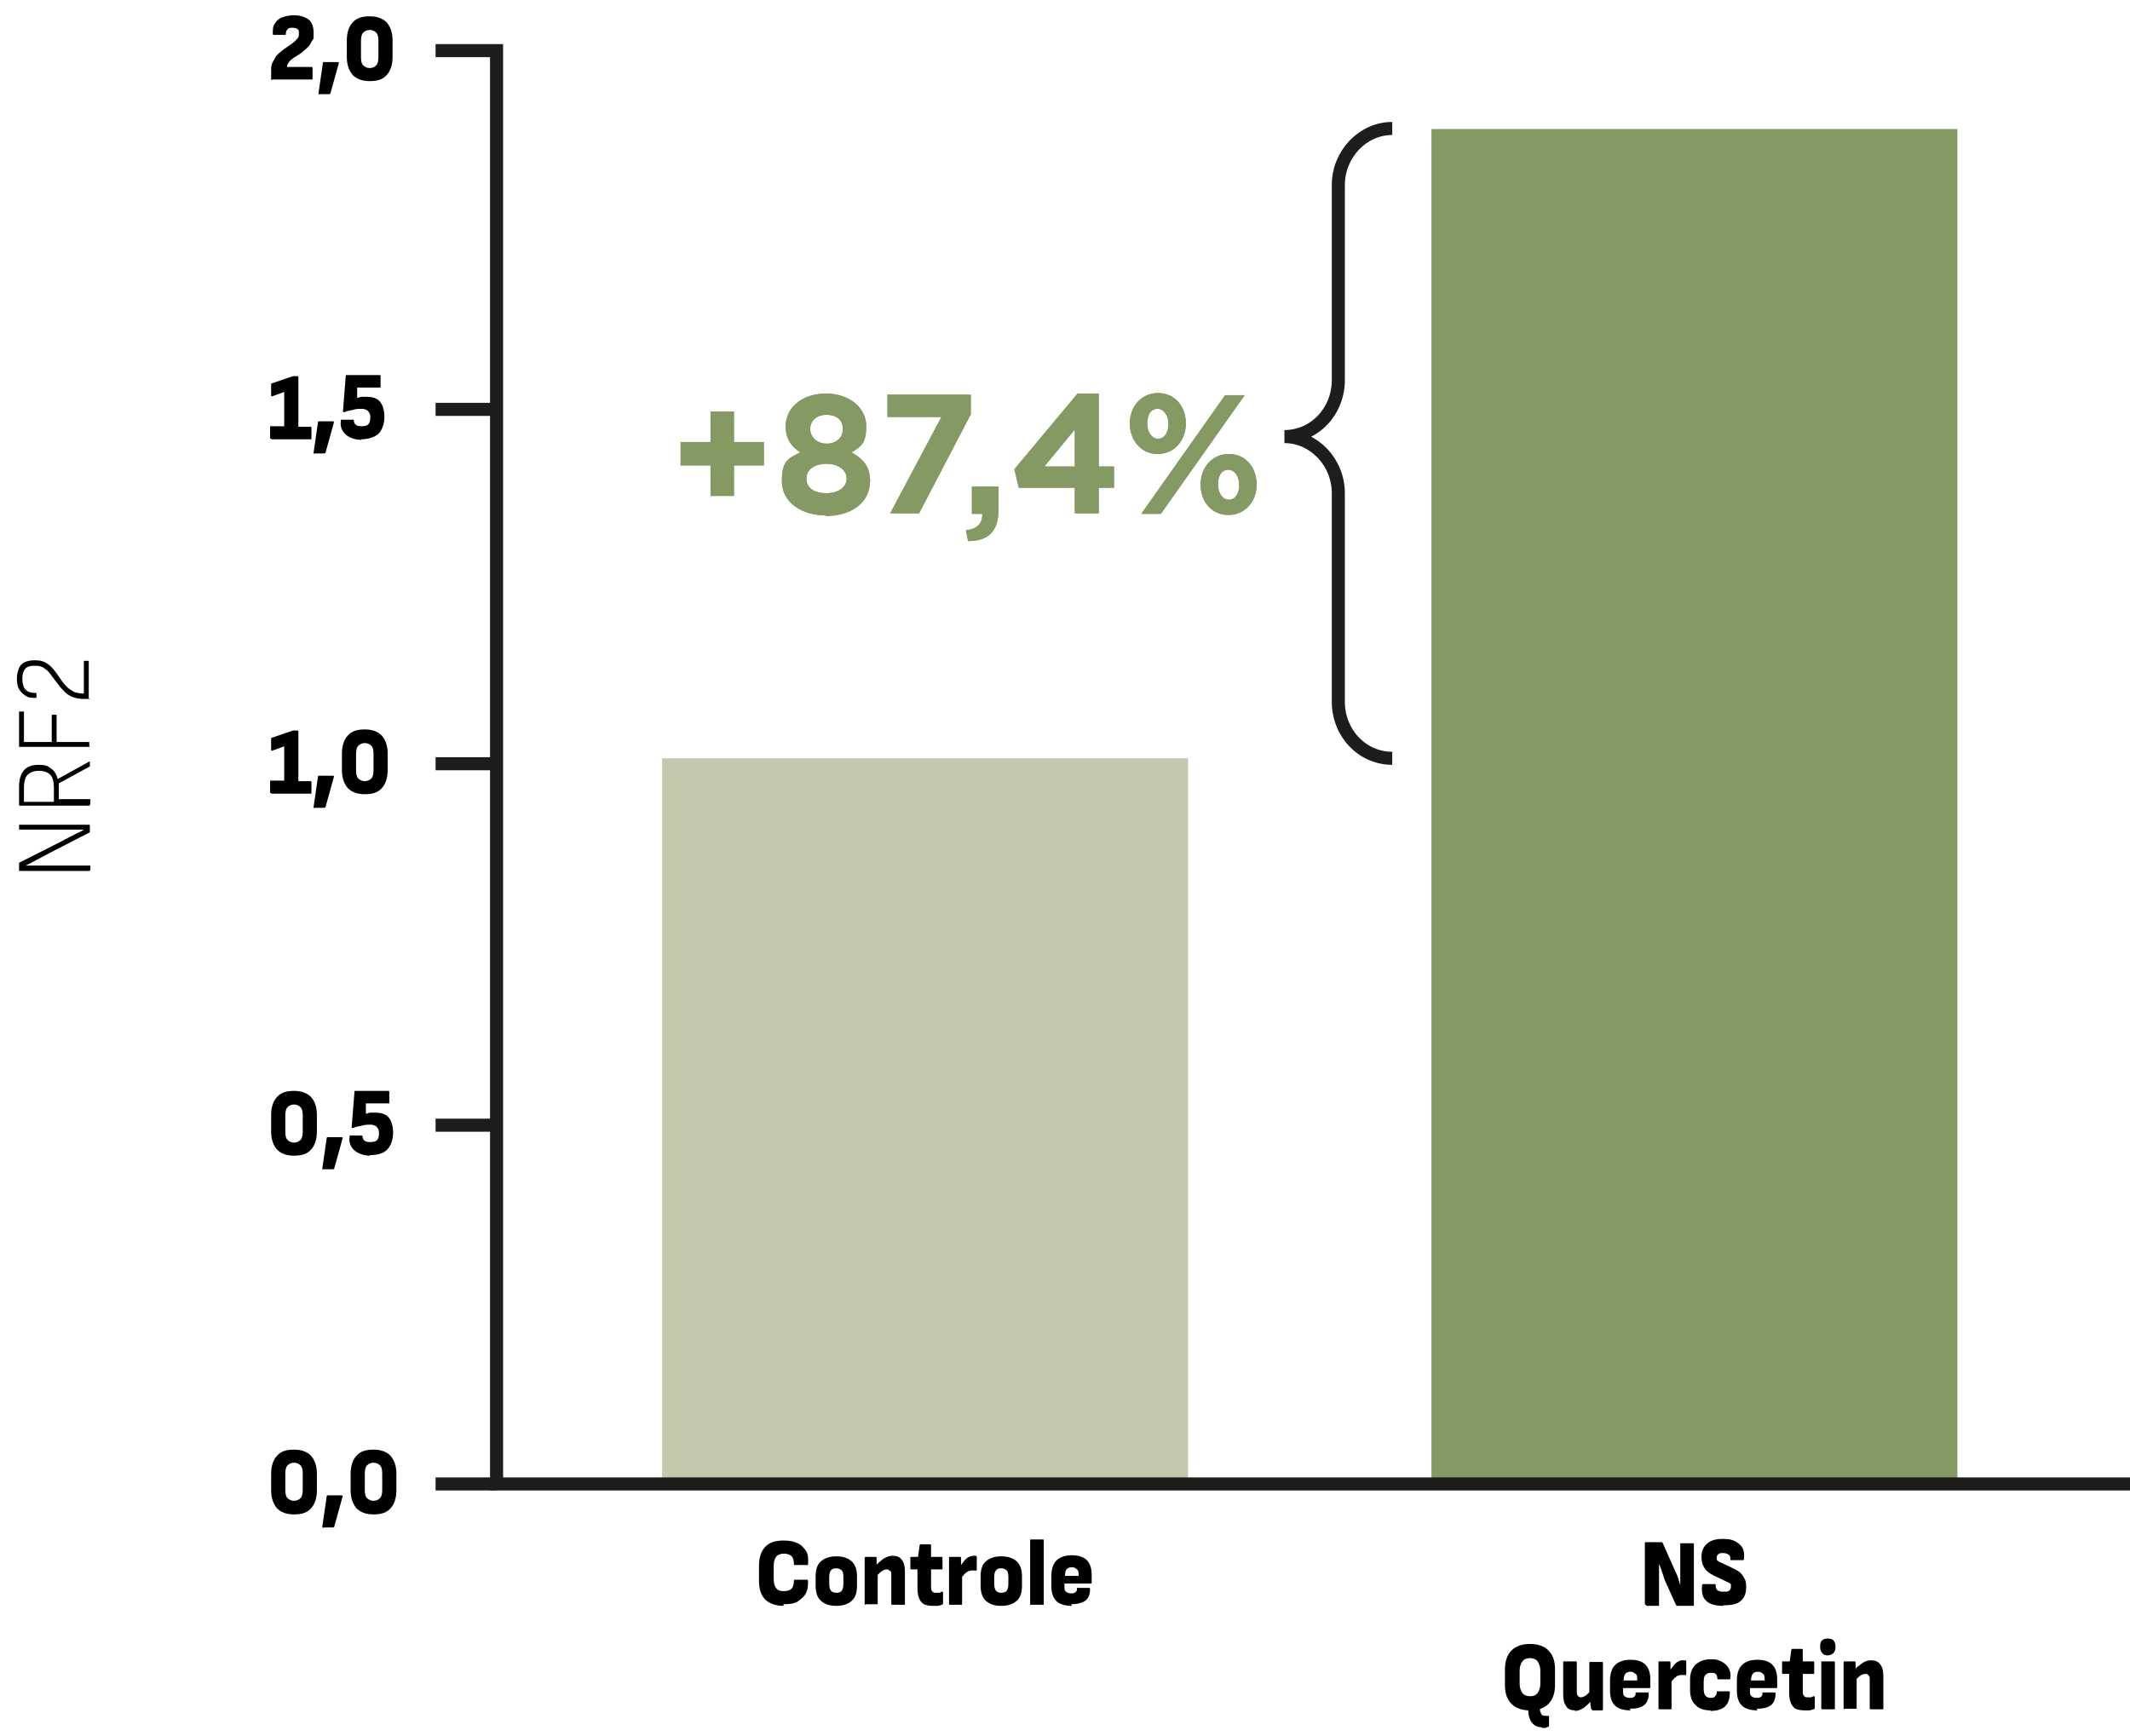 <svg xmlns="http://www.w3.org/2000/svg" xmlns:xlink="http://www.w3.org/1999/xlink" id="Camada_1" data-name="Camada 1" version="1.1" viewBox="0 0 391.2 318.9"><defs><style> .cls-1, .cls-2, .cls-3 { stroke-width: 0px; } .cls-1, .cls-4 { fill: #859963; } .cls-5 { clip-path: url(#clippath-1); } .cls-2 { fill: #000; } .cls-3 { fill: #c4c9ad; } .cls-6 { fill: none; stroke: #1d1d1b; stroke-miterlimit: 10; stroke-width: 2.4px; } </style><clipPath id="clippath-1"><path class="cls-1" d="M130.5,75.6h4.3v5.6h5.5v4.3h-5.5v5.6h-4.3v-5.6h-5.5v-4.3h5.5v-5.6ZM151.8,94.7c-4.7,0-8.2-2.5-8.2-6.3s1.2-4.2,3.4-5.3c-1.6-1-2.7-2.4-2.7-4.8,0-3.4,3-6,7.4-6s7.4,2.7,7.4,6-1.1,3.8-2.7,4.8c2.1,1.2,3.4,2.6,3.4,5.2,0,4.1-3.5,6.5-8.2,6.5ZM151.8,85.2c-2.1,0-3.7,1-3.7,2.7s1.4,2.7,3.7,2.7,3.7-1.2,3.7-2.7-1.5-2.7-3.7-2.7ZM151.8,76.2c-1.9,0-3,1.2-3,2.6s1.2,2.7,3,2.7,3-1.1,3-2.7-1.1-2.6-3-2.6ZM163.1,72.5h15.2v3.6l-9.5,18.2h-5.3l9.4-17.7h-9.9v-4.2ZM180.4,94.4h-1.9v-5h4.9v4.2c0,4.1-2,5.8-5.6,5.8l-.4-2c2.1-.2,3.1-1.3,3-3.1ZM201.8,72.3v13.4h2.8v3.9h-2.8v4.7h-4.4v-4.7h-10.3l-.8-3.4,11.6-13.9h3.9ZM197.4,78.9l-5.6,6.8h5.6v-6.8ZM212.6,83.4c-3,0-5.1-2.5-5.1-5.6s2.1-5.6,5.2-5.6,5.1,2.5,5.1,5.6-2.1,5.6-5.2,5.6ZM213.2,94.4h-3.6l15.4-21.8h3.6l-15.4,21.8ZM212.6,75.1c-1.3,0-1.9,1.2-1.9,2.7s.8,2.8,2,2.8,1.9-1.2,1.9-2.7-.8-2.8-2-2.8ZM225.6,94.6c-3.1,0-5.1-2.5-5.1-5.6s2.1-5.6,5.2-5.6,5.1,2.5,5.1,5.6-2.1,5.6-5.2,5.6ZM225.6,86.3c-1.3,0-1.9,1.2-1.9,2.7s.8,2.8,2,2.8,1.9-1.2,1.9-2.7-.8-2.8-2-2.8Z"></path></clipPath></defs><rect class="cls-1" x="262.9" y="23.7" width="96.6" height="248.9"></rect><g><path class="cls-2" d="M143.9,295c-1.4,0-2.5-.4-3.3-1.1-.8-.8-1.2-1.9-1.2-3.5v-2.7c0-1.6.4-2.8,1.2-3.6.8-.8,1.9-1.1,3.3-1.1s1.9.2,2.6.5,1.2.9,1.6,1.5c.3.6.4,1.4.3,2.3,0,0,0,.1,0,.2s0,0-.2,0h-2.2c-.1,0-.2,0-.2-.3,0-.5-.1-1-.4-1.3-.3-.3-.8-.5-1.4-.5s-1.1.2-1.4.5c-.3.4-.5.9-.5,1.7v2.5c0,.8.2,1.4.5,1.7.3.4.8.5,1.4.5s1.2-.2,1.4-.5c.3-.3.4-.8.4-1.3,0-.2,0-.3.2-.3h2.2c.1,0,.2,0,.2.2,0,.9,0,1.6-.4,2.3-.3.6-.9,1.1-1.5,1.5-.7.4-1.5.5-2.6.5Z"></path><path class="cls-2" d="M153.6,295c-1.2,0-2.1-.3-2.8-.9-.7-.6-1-1.6-1-2.8v-1.7c0-1.3.3-2.2,1-2.8.7-.6,1.6-.9,2.8-.9s2.1.3,2.8.9c.7.6,1,1.6,1,2.8v1.7c0,1.3-.3,2.2-1,2.8s-1.6.9-2.8.9ZM153.6,292.6c.4,0,.8-.1,1-.4.2-.2.3-.7.3-1.3v-1.2c0-.6-.1-1-.3-1.2-.2-.2-.5-.4-1-.4s-.8.1-1,.4c-.2.2-.3.7-.3,1.2v1.2c0,.6.1,1,.3,1.3.2.2.5.4,1,.4Z"></path><path class="cls-2" d="M159,294.8c-.1,0-.2,0-.2-.2v-6.3c0-.4,0-.7,0-1.1,0-.3,0-.7,0-.9,0-.2,0-.3.2-.3h1.8c.1,0,.2,0,.2.2,0,.1,0,.3,0,.4,0,.2,0,.3,0,.5,0,.2,0,.3,0,.5l.2,1v5.9c0,.2,0,.2-.2.2h-2.1ZM163.9,294.8c-.1,0-.2,0-.2-.2v-5.2c0-.4,0-.7-.2-.8s-.3-.3-.6-.3-.6.1-.9.3c-.3.2-.6.5-.9.8l-.2-1.8c.2-.3.5-.6.8-.8.3-.3.6-.5,1-.7.4-.2.8-.3,1.2-.3.8,0,1.3.2,1.7.7.4.5.6,1.2.6,2.2v5.9c0,.2,0,.2-.2.2h-2.1Z"></path><path class="cls-2" d="M171.4,295c-.7,0-1.3-.1-1.7-.3s-.7-.6-.9-1.1-.3-1.1-.3-2v-3.3h-1.1c-.1,0-.2,0-.2-.2v-1.9c0-.2,0-.2.2-.2h1.2l.3-2.1c0-.2.1-.2.2-.2h1.7c.1,0,.2,0,.2.2v2.1h1.9c.1,0,.2,0,.2.2v1.9c0,.2,0,.2-.2.2h-1.9v3.1c0,.4,0,.7.2.9.1.2.3.3.6.3s.3,0,.5,0c.2,0,.4,0,.6-.2.2,0,.3,0,.3.2v1.9c0,.1,0,.2-.2.3-.2,0-.5.2-.8.2-.3,0-.6,0-.9,0Z"></path><path class="cls-2" d="M174.5,294.8c-.1,0-.2,0-.2-.2v-6.3c0-.4,0-.7,0-1.1,0-.3,0-.6,0-1,0-.2,0-.2.2-.2h1.8c.1,0,.2,0,.2.2,0,.2,0,.4,0,.7,0,.2,0,.5,0,.7l.2,1.1v5.9c0,.2,0,.2-.2.2h-2.1ZM176.7,289.8l-.2-2.3c.2-.3.5-.6.7-.9.3-.3.5-.5.8-.6s.5-.2.8-.2.3,0,.4,0c.1,0,.2.1.2.3,0,.3,0,.7,0,1.1,0,.4,0,.8,0,1.1,0,.2-.1.3-.3.2,0,0-.1,0-.2,0,0,0-.2,0-.3,0-.2,0-.4,0-.6.1-.2,0-.4.2-.7.4-.2.2-.4.4-.6.7Z"></path><path class="cls-2" d="M183.9,295c-1.2,0-2.1-.3-2.8-.9s-1-1.6-1-2.8v-1.7c0-1.3.3-2.2,1-2.8.7-.6,1.6-.9,2.8-.9s2.1.3,2.8.9c.7.6,1,1.6,1,2.8v1.7c0,1.3-.3,2.2-1,2.8s-1.6.9-2.8.9ZM183.9,292.6c.4,0,.8-.1,1-.4.2-.2.3-.7.3-1.3v-1.2c0-.6-.1-1-.3-1.2-.2-.2-.5-.4-1-.4s-.8.1-1,.4c-.2.2-.3.7-.3,1.2v1.2c0,.6.1,1,.3,1.3.2.2.5.4,1,.4Z"></path><path class="cls-2" d="M189.4,294.8c-.2,0-.2,0-.2-.2v-11.6c0-.2,0-.2.2-.2h2.1c.1,0,.2,0,.2.2v11.6c0,.2,0,.2-.2.2h-2.1Z"></path><path class="cls-2" d="M196.9,295c-1.3,0-2.3-.3-2.9-.9-.6-.6-.9-1.5-.9-2.7v-1.9c0-1.2.3-2.2.9-2.8.6-.6,1.5-1,2.8-1s2.2.3,2.8.9.9,1.5.9,2.7v1.4c0,.2,0,.2-.2.2h-4.8v.5c0,.5,0,.8.3,1s.5.3.9.3.6,0,.8-.2c.2-.1.3-.3.3-.6s0-.2.2-.2h2c.1,0,.2,0,.2.2,0,1-.3,1.7-.8,2.1s-1.5.7-2.7.7ZM195.6,289.5h2.5c0-.6,0-1-.3-1.2-.2-.2-.5-.4-.9-.4s-.8.1-1,.4c-.2.2-.3.6-.3,1.2h0Z"></path></g><g><path class="cls-2" d="M16.5,159.9c0,0,0,.1-.1.1H3.6c0,0-.1,0-.1-.1v-1.3c0,0,0-.1,0-.1l7.7-3.9c.5-.3,1-.5,1.5-.8.5-.2.9-.5,1.4-.7.4-.2.9-.4,1.3-.7h0c-.5,0-.9,0-1.4,0H3.6c0,0-.1,0-.1-.1v-.7c0,0,0-.1.1-.1h12.8c0,0,.1,0,.1.1v1.2c0,0,0,.1,0,.1l-7.4,3.8c-.5.3-1,.5-1.5.8-.5.3-1,.5-1.5.8-.5.3-1,.5-1.4.7h0c.5,0,1,0,1.5,0,.5,0,1,0,1.5,0h8.8c0,0,.1,0,.1.1v.7Z"></path><path class="cls-2" d="M16.5,147.9c0,0,0,.1-.1.1H3.6c0,0-.1,0-.1-.1v-3.4c0-1.3.3-2.3.9-3s1.5-1,2.7-1,1.7.2,2.3.7c.6.4,1,1.1,1.2,1.9h0l5.8-3.2s0,0,.1,0c0,0,0,0,0,0v.8c0,0,0,.1,0,.1l-5.7,3.1v2.9h5.7c0,0,.1,0,.1.1v.7ZM9.9,147.1v-2.4c0-1.1-.2-1.9-.7-2.4-.5-.5-1.2-.7-2.1-.7s-1.6.3-2.1.8c-.4.5-.6,1.3-.6,2.3v2.6h5.5Z"></path><path class="cls-2" d="M16.5,137.1c0,0,0,.1-.1.1H3.6c0,0-.1,0-.1-.1v-6.3c0,0,0-.1.1-.1h.7c0,0,.1,0,.1.1v5.5h5.1v-4.9c0,0,0-.1.1-.1h.7c0,0,.1,0,.1.1v4.9h5.9c0,0,.1,0,.1.1v.7Z"></path><path class="cls-2" d="M16.5,128.3c0,0,0,.1-.1.1h-.9c-.7,0-1.4-.1-2-.3-.6-.2-1.1-.5-1.5-.9-.4-.4-.8-.8-1.1-1.2-.3-.4-.7-.9-1-1.3s-.6-.8-.9-1.2c-.3-.4-.7-.6-1.1-.9-.4-.2-.8-.3-1.4-.3h-.3c-.7,0-1.3.2-1.6.6-.3.4-.5,1-.5,1.8s.2,1.6.6,2c.4.4,1,.6,1.9.6,0,0,.1,0,.1.1v.7c0,0,0,.1-.1.1-.7,0-1.4,0-1.9-.4-.5-.3-.9-.7-1.2-1.2-.3-.5-.4-1.2-.4-2s.3-2,.8-2.5c.5-.5,1.3-.8,2.4-.8s1.3.1,1.8.3c.5.2.9.5,1.3.9.4.4.7.8,1,1.2.3.4.6.9.9,1.3.3.4.6.8,1,1.2.4.4.8.6,1.3.9.5.2,1.1.3,1.8.3v-5.9c0,0,0-.1.1-.1h.7c0,0,.1,0,.1.1v6.8Z"></path></g><g><path class="cls-2" d="M54,212.3c-1.4,0-2.4-.4-3.1-1.1-.7-.8-1.1-1.9-1.1-3.3v-3.1c0-1.4.4-2.6,1.1-3.3.7-.8,1.7-1.1,3.1-1.1s2.4.4,3.1,1.1,1.1,1.9,1.1,3.3v3.1c0,1.4-.4,2.6-1.1,3.3-.7.8-1.7,1.1-3.1,1.1ZM54,209.9c.5,0,.9-.2,1.2-.5.3-.3.4-.9.4-1.5v-3c0-.7-.1-1.2-.4-1.5s-.7-.5-1.2-.5-.9.2-1.2.5-.4.9-.4,1.5v3c0,.7.1,1.2.4,1.5.3.3.7.5,1.2.5Z"></path><path class="cls-2" d="M59.4,214.9c-.2,0-.2,0-.2-.3l.8-5.5c0-.2.1-.2.2-.2h2.5c.2,0,.3.1.2.3l-1.5,5.4c0,.1-.1.2-.3.2h-1.9Z"></path><path class="cls-2" d="M68,212.3c-.9,0-1.6-.2-2.2-.5-.6-.3-1-.7-1.3-1.2s-.4-1.1-.3-1.8c0-.2,0-.2.2-.2h2c.1,0,.2,0,.2.2,0,.3.1.5.3.7.2.2.6.3,1.1.3s1-.1,1.2-.3c.2-.2.4-.6.4-1.1v-.3c0-.3,0-.5-.2-.8s-.3-.4-.5-.5c-.2-.1-.5-.2-.9-.2s-1,0-1.6.2c-.5.1-1.1.2-1.5.4-.2,0-.3,0-.3,0,0,0,0-.1,0-.3l.5-6.3c0-.2,0-.2.2-.2h6c.1,0,.2,0,.2.2v1.9c0,.2,0,.2-.2.2h-4.1v1.9c.2,0,.5-.2.8-.2.3,0,.6,0,1,0,1.1,0,1.9.3,2.4.9s.8,1.6.8,2.8-.4,2.4-1.1,3.1-1.8,1-3.2,1Z"></path></g><g><path class="cls-2" d="M49.8,145.7c-.1,0-.2,0-.2-.2v-1.9c0-.2,0-.2.2-.2h2.4v-6.3l-2.2.8c-.2,0-.2,0-.2-.2v-1.9c0-.2,0-.3.2-.3l3.8-1.3c0,0,.1,0,.2,0s.1,0,.1,0h.5c.1,0,.2,0,.2.2v9.1h2.2c.1,0,.2,0,.2.2v1.9c0,.2,0,.2-.2.2h-7.1Z"></path><path class="cls-2" d="M57.8,148.5c-.2,0-.2,0-.2-.3l.8-5.5c0-.2.1-.2.2-.2h2.5c.2,0,.3.1.2.3l-1.5,5.4c0,.1-.1.2-.3.2h-1.9Z"></path><path class="cls-2" d="M67,145.9c-1.4,0-2.4-.4-3.1-1.1-.7-.8-1.1-1.9-1.1-3.3v-3.1c0-1.4.4-2.6,1.1-3.3.7-.8,1.7-1.1,3.1-1.1s2.4.4,3.1,1.1c.7.8,1.1,1.9,1.1,3.3v3.1c0,1.4-.4,2.6-1.1,3.3-.7.8-1.7,1.1-3.1,1.1ZM67,143.5c.5,0,.9-.2,1.2-.5s.4-.9.4-1.5v-3c0-.7-.1-1.2-.4-1.5s-.7-.5-1.2-.5-.9.2-1.2.5c-.3.3-.4.9-.4,1.5v3c0,.7.1,1.2.4,1.5.3.3.7.5,1.2.5Z"></path></g><g><path class="cls-2" d="M50,14.7c-.1,0-.2,0-.2-.2v-1.6c0-.5,0-1,.3-1.5s.4-.8.7-1.2c.3-.3.6-.6,1-.9.4-.3.7-.5,1.1-.8.4-.2.7-.5,1-.7s.5-.5.7-.7c.2-.2.3-.5.3-.8v-.3c0-.3,0-.5-.3-.7-.2-.1-.5-.2-.9-.2s-.7,0-.9.3c-.2.2-.3.4-.3.8,0,.2,0,.2-.2.2h-2c-.1,0-.2,0-.2-.2,0-.8,0-1.4.4-1.9.3-.5.7-.9,1.3-1.1.6-.2,1.3-.4,2.1-.4,1.2,0,2.1.3,2.8.8.6.5.9,1.3.9,2.5s0,1-.3,1.4c-.2.4-.4.8-.7,1.1-.3.3-.6.6-1,.9-.3.3-.7.5-1,.7-.3.2-.7.4-.9.6-.3.2-.5.4-.7.7s-.3.5-.3.8h4.5c.1,0,.2,0,.2.2v1.9c0,.2,0,.2-.2.2h-7.2Z"></path><path class="cls-2" d="M58.7,17.4c-.2,0-.2,0-.2-.3l.8-5.5c0-.2.1-.2.2-.2h2.5c.2,0,.3.1.2.3l-1.5,5.4c0,.1-.1.2-.3.2h-1.9Z"></path><path class="cls-2" d="M67.9,14.9c-1.4,0-2.4-.4-3.1-1.1-.7-.8-1.1-1.9-1.1-3.3v-3.1c0-1.4.4-2.6,1.1-3.3.7-.8,1.7-1.1,3.1-1.1s2.4.4,3.1,1.1c.7.8,1.1,1.9,1.1,3.3v3.1c0,1.4-.4,2.6-1.1,3.3-.7.8-1.7,1.1-3.1,1.1ZM67.9,12.5c.5,0,.9-.2,1.2-.5.3-.3.4-.9.4-1.5v-3c0-.7-.1-1.2-.4-1.5s-.7-.5-1.2-.5-.9.2-1.2.5c-.3.3-.4.9-.4,1.5v3c0,.7.1,1.2.4,1.5.3.3.7.5,1.2.5Z"></path></g><g><path class="cls-2" d="M49.8,80.6c-.1,0-.2,0-.2-.2v-1.9c0-.2,0-.2.2-.2h2.4v-6.3l-2.2.8c-.2,0-.2,0-.2-.2v-1.9c0-.2,0-.3.2-.3l3.8-1.3c0,0,.1,0,.2,0s.1,0,.1,0h.5c.1,0,.2,0,.2.2v9.1h2.2c.1,0,.2,0,.2.2v1.9c0,.2,0,.2-.2.2h-7.1Z"></path><path class="cls-2" d="M57.8,83.4c-.2,0-.2,0-.2-.3l.8-5.5c0-.2.1-.2.2-.2h2.5c.2,0,.3.1.2.3l-1.5,5.4c0,.1-.1.2-.3.2h-1.9Z"></path><path class="cls-2" d="M66.4,80.8c-.9,0-1.6-.2-2.2-.5s-1-.7-1.3-1.2c-.3-.5-.4-1.1-.3-1.8,0-.2,0-.2.2-.2h2c.1,0,.2,0,.2.2,0,.3.1.5.3.7.2.2.6.3,1.1.3s1-.1,1.2-.3c.2-.2.4-.6.4-1.1v-.3c0-.3,0-.5-.2-.8-.1-.2-.3-.4-.5-.5-.2-.1-.5-.2-.9-.2s-1,0-1.6.2c-.5.1-1.1.2-1.5.4-.1,0-.3,0-.3,0,0,0,0-.1,0-.3l.5-6.3c0-.2,0-.2.2-.2h6c.1,0,.2,0,.2.2v1.9c0,.2,0,.2-.2.2h-4.1v1.9c.2,0,.5-.2.8-.2.3,0,.6,0,1,0,1.1,0,1.9.3,2.4.9.5.6.8,1.6.8,2.8s-.4,2.4-1.1,3.1c-.7.6-1.8,1-3.2,1Z"></path></g><rect class="cls-3" x="121.6" y="139.3" width="96.6" height="133.3"></rect><polyline class="cls-6" points="391.2 272.6 91.2 272.6 91.2 9.3 80 9.3"></polyline><line class="cls-6" x1="91.2" y1="206.7" x2="80" y2="206.7"></line><g><path class="cls-2" d="M54,278.2c-1.4,0-2.4-.4-3.1-1.1-.7-.8-1.1-1.9-1.1-3.3v-3.1c0-1.4.4-2.6,1.1-3.3.7-.8,1.7-1.1,3.1-1.1s2.4.4,3.1,1.1c.7.8,1.1,1.9,1.1,3.3v3.1c0,1.4-.4,2.6-1.1,3.3-.7.8-1.7,1.1-3.1,1.1ZM54,275.7c.5,0,.9-.2,1.2-.5s.4-.9.4-1.5v-3c0-.7-.1-1.2-.4-1.5s-.7-.5-1.2-.5-.9.2-1.2.5-.4.9-.4,1.5v3c0,.7.1,1.2.4,1.5s.7.5,1.2.5Z"></path><path class="cls-2" d="M59.4,280.7c-.2,0-.2,0-.2-.3l.8-5.5c0-.2.1-.2.2-.2h2.5c.2,0,.3.1.2.3l-1.5,5.4c0,.1-.1.2-.3.2h-1.9Z"></path><path class="cls-2" d="M68.6,278.2c-1.4,0-2.4-.4-3.1-1.1-.7-.8-1.1-1.9-1.1-3.3v-3.1c0-1.4.4-2.6,1.1-3.3.7-.8,1.7-1.1,3.1-1.1s2.4.4,3.1,1.1c.7.8,1.1,1.9,1.1,3.3v3.1c0,1.4-.4,2.6-1.1,3.3-.7.8-1.7,1.1-3.1,1.1ZM68.6,275.7c.5,0,.9-.2,1.2-.5s.4-.9.4-1.5v-3c0-.7-.1-1.2-.4-1.5s-.7-.5-1.2-.5-.9.2-1.2.5-.4.9-.4,1.5v3c0,.7.1,1.2.4,1.5s.7.5,1.2.5Z"></path></g><line class="cls-6" x1="91.2" y1="272.6" x2="80" y2="272.6"></line><line class="cls-6" x1="91.2" y1="140.3" x2="80" y2="140.3"></line><line class="cls-6" x1="91.2" y1="75.2" x2="80" y2="75.2"></line><g><path class="cls-2" d="M302.3,294.8c-.1,0-.2,0-.2-.2v-11.1c0-.2,0-.2.2-.2h2.8c.1,0,.2,0,.3.2l2,4.5c.1.3.3.7.5,1.1.2.4.3.8.4,1.1.1.4.2.7.3,1h0c0-.3,0-.7,0-1,0-.4,0-.8,0-1.2,0-.4,0-.7,0-1v-4.3c0-.2,0-.2.2-.2h2.1c.1,0,.2,0,.2.2v11.1c0,.2,0,.2-.2.2h-2.8c-.1,0-.2,0-.3-.2l-1.9-4.2c-.1-.3-.3-.7-.4-1.1-.1-.4-.3-.8-.4-1.2-.1-.4-.3-.7-.4-1h0c0,.3,0,.7,0,1.1,0,.4,0,.8,0,1.2v5.2c0,.2,0,.2-.2.2h-2.1Z"></path><path class="cls-2" d="M316.5,295c-1.4,0-2.5-.3-3.1-.9-.7-.6-.9-1.5-.8-2.8,0-.2.1-.3.2-.3h2.1c.1,0,.2,0,.2.2,0,.4.1.7.3.9.2.2.6.3,1.1.3s.9,0,1.1-.2.3-.4.3-.7,0-.3,0-.4c0-.1-.1-.2-.3-.3s-.3-.2-.6-.3l-2.3-1.1c-.6-.3-1-.6-1.3-.9s-.5-.7-.7-1.1c-.1-.4-.2-.9-.2-1.4,0-1,.3-1.8,1-2.4.6-.6,1.6-.9,2.8-.9s1.7.1,2.3.4c.6.3,1.1.7,1.4,1.2s.4,1.2.3,2c0,.2,0,.3-.2.3h-2.1c0,0-.1,0-.2,0,0,0,0-.1,0-.2,0-.3,0-.6-.3-.8s-.6-.3-1-.3-.7,0-.9.2c-.2.1-.3.4-.3.6s0,.3,0,.4c0,.1.2.2.3.3s.3.2.6.3l2.3,1.1c.5.3,1,.5,1.3.9.3.3.5.7.7,1.1s.2.9.2,1.4c0,1.1-.3,1.9-1,2.5-.7.6-1.7.8-3.2.8Z"></path><path class="cls-2" d="M281,314.2c-1.5,0-2.6-.4-3.4-1.2-.8-.8-1.2-1.9-1.2-3.5v-2.8c0-1.5.4-2.7,1.2-3.5.8-.8,1.9-1.2,3.4-1.2s2.6.4,3.4,1.2,1.2,1.9,1.2,3.5v2.8c0,1.5-.4,2.7-1.2,3.5s-1.9,1.2-3.4,1.2ZM281,311.6c.7,0,1.1-.2,1.4-.6.3-.4.5-1,.5-1.7v-2.4c0-.7-.2-1.3-.5-1.7s-.8-.6-1.4-.6-1.1.2-1.4.6-.5,1-.5,1.7v2.4c0,.7.2,1.3.5,1.7.3.4.8.6,1.4.6ZM283.2,317.3c-.5,0-1-.1-1.4-.4s-.7-.7-.9-1.3c-.2-.6-.3-1.3-.2-2.3,0-.2,0-.2.2-.2h1.7c.1,0,.2,0,.2.2,0,.6,0,1,.2,1.4.1.3.3.5.7.5s.2,0,.3,0,.2,0,.3,0c0,0,.1,0,.2,0,0,0,0,.1,0,.2v1.5c0,.1,0,.2-.1.3-.1,0-.3.1-.5.2s-.4,0-.7,0Z"></path><path class="cls-2" d="M289.3,314.2c-.7,0-1.3-.2-1.6-.7-.4-.5-.6-1.2-.6-2.2v-5.9c0-.2,0-.2.2-.2h2.1c.1,0,.2,0,.2.2v5.3c0,.4,0,.6.2.8.1.2.3.3.5.3s.6-.1.9-.3.6-.5.8-.8l.2,1.8c-.2.3-.5.5-.8.8-.3.3-.6.5-1,.7s-.8.3-1.2.3ZM292.4,314c-.1,0-.2,0-.2-.2,0-.2,0-.4-.1-.6,0-.2,0-.5,0-.7l-.2-1.1v-5.9c0-.2,0-.2.2-.2h2.1c.1,0,.2,0,.2.2v6.3c0,.4,0,.7,0,1.1,0,.3,0,.7,0,1,0,.2,0,.3-.2.3h-1.8Z"></path><path class="cls-2" d="M299.5,314.2c-1.3,0-2.3-.3-2.9-.9s-.9-1.5-.9-2.7v-1.9c0-1.2.3-2.2.9-2.8s1.5-1,2.8-1,2.2.3,2.8.9.9,1.5.9,2.7v1.4c0,.2,0,.2-.2.2h-4.8v.5c0,.5,0,.8.3,1,.2.2.5.3.9.3s.6,0,.8-.2c.2-.1.3-.3.3-.6s0-.2.2-.2h2c.1,0,.2,0,.2.2,0,1-.3,1.7-.8,2.1-.6.5-1.5.7-2.7.7ZM298.2,308.7h2.5c0-.6,0-1-.3-1.2s-.5-.4-.9-.4-.8.1-1,.4-.3.6-.3,1.2h0Z"></path><path class="cls-2" d="M304.8,314c-.1,0-.2,0-.2-.2v-6.3c0-.4,0-.7,0-1.1,0-.3,0-.6,0-1,0-.2,0-.2.2-.2h1.8c.1,0,.2,0,.2.2,0,.2,0,.4,0,.7,0,.2,0,.5,0,.7l.2,1.1v5.9c0,.2,0,.2-.2.2h-2.1ZM307,309l-.2-2.3c.2-.3.5-.6.7-.9.3-.3.5-.5.8-.6.3-.2.5-.2.8-.2s.3,0,.4,0c.1,0,.2.1.2.3,0,.3,0,.7,0,1.1,0,.4,0,.8,0,1.1,0,.2-.1.3-.3.2,0,0-.1,0-.2,0s-.2,0-.3,0c-.2,0-.4,0-.6.1-.2,0-.4.2-.7.4-.2.2-.4.4-.6.7Z"></path><path class="cls-2" d="M314.2,314.2c-1.2,0-2.2-.3-2.8-1-.7-.6-1-1.6-1-2.8v-1.8c0-1.2.3-2.1,1-2.8.7-.6,1.6-1,2.8-1s1.5.2,2.1.5c.5.3,1,.7,1.2,1.2.3.5.4,1.1.3,1.7,0,.2,0,.3-.2.3h-2c-.1,0-.2,0-.2-.2,0-.4-.1-.6-.3-.8-.2-.2-.5-.2-.9-.2s-.7.1-1,.4c-.2.2-.3.7-.3,1.3v1.2c0,.6.1,1,.3,1.3.2.2.5.4.9.4s.7,0,.9-.3c.2-.2.3-.4.3-.7s0-.2.2-.2h2c.1,0,.2,0,.2.2,0,1-.2,1.9-.8,2.5-.6.6-1.5.9-2.8.9Z"></path><path class="cls-2" d="M322.8,314.2c-1.3,0-2.3-.3-2.9-.9-.6-.6-.9-1.5-.9-2.7v-1.9c0-1.2.3-2.2.9-2.8.6-.6,1.5-1,2.8-1s2.2.3,2.8.9.9,1.5.9,2.7v1.4c0,.2,0,.2-.2.2h-4.8v.5c0,.5,0,.8.3,1,.2.2.5.3.9.3s.6,0,.8-.2c.2-.1.3-.3.3-.6s0-.2.2-.2h2c.1,0,.2,0,.2.2,0,1-.3,1.7-.8,2.1-.6.5-1.5.7-2.7.7ZM321.6,308.7h2.5c0-.6,0-1-.3-1.2-.2-.2-.5-.4-.9-.4s-.8.1-1,.4-.3.6-.3,1.2h0Z"></path><path class="cls-2" d="M331.5,314.2c-.7,0-1.3-.1-1.7-.3s-.7-.6-.9-1.1c-.2-.5-.3-1.1-.3-2v-3.3h-1.1c-.1,0-.2,0-.2-.2v-1.9c0-.2,0-.2.2-.2h1.2l.3-2.1c0-.2.1-.2.2-.2h1.7c.1,0,.2,0,.2.2v2.1h1.9c.1,0,.2,0,.2.2v1.9c0,.2,0,.2-.2.2h-1.9v3.1c0,.4,0,.7.2.9.1.2.3.3.6.3s.3,0,.5,0c.2,0,.4,0,.6-.2.2,0,.3,0,.3.2v1.9c0,.1,0,.2-.2.3-.2,0-.5.2-.8.2-.3,0-.6,0-.9,0Z"></path><path class="cls-2" d="M335.7,304.1c-.4,0-.8-.1-1-.4-.2-.2-.4-.6-.4-1v-.4c0-.4.1-.8.4-1,.2-.2.6-.3,1-.3s.8.1,1,.3.4.6.4,1v.4c0,.4-.1.7-.4,1-.2.2-.6.4-1,.4ZM334.7,314c-.1,0-.2,0-.2-.2v-8.4c0-.2,0-.2.2-.2h2.1c.1,0,.2,0,.2.2v8.4c0,.2,0,.2-.2.2h-2.1Z"></path><path class="cls-2" d="M338.8,314c-.1,0-.2,0-.2-.2v-6.3c0-.4,0-.7,0-1.1,0-.3,0-.7,0-.9,0-.2,0-.3.2-.3h1.8c.1,0,.2,0,.2.2,0,.1,0,.3,0,.4,0,.2,0,.3,0,.5,0,.2,0,.3,0,.5l.2,1v5.9c0,.2,0,.2-.2.2h-2.1ZM343.6,314c-.1,0-.2,0-.2-.2v-5.2c0-.4,0-.7-.2-.8-.1-.2-.3-.3-.6-.3s-.6.1-.9.3c-.3.2-.6.5-.9.8l-.2-1.8c.2-.3.5-.6.8-.8s.6-.5,1-.7c.4-.2.8-.3,1.2-.3.8,0,1.3.2,1.7.7.4.5.6,1.2.6,2.2v5.9c0,.2,0,.2-.2.2h-2.1Z"></path></g><g><path class="cls-4" d="M130.5,75.6h4.3v5.6h5.5v4.3h-5.5v5.6h-4.3v-5.6h-5.5v-4.3h5.5v-5.6ZM151.8,94.7c-4.7,0-8.2-2.5-8.2-6.3s1.2-4.2,3.4-5.3c-1.6-1-2.7-2.4-2.7-4.8,0-3.4,3-6,7.4-6s7.4,2.7,7.4,6-1.1,3.8-2.7,4.8c2.1,1.2,3.4,2.6,3.4,5.2,0,4.1-3.5,6.5-8.2,6.5ZM151.8,85.2c-2.1,0-3.7,1-3.7,2.7s1.4,2.7,3.7,2.7,3.7-1.2,3.7-2.7-1.5-2.7-3.7-2.7ZM151.8,76.2c-1.9,0-3,1.2-3,2.6s1.2,2.7,3,2.7,3-1.1,3-2.7-1.1-2.6-3-2.6ZM163.1,72.5h15.2v3.6l-9.5,18.2h-5.3l9.4-17.7h-9.9v-4.2ZM180.4,94.4h-1.9v-5h4.9v4.2c0,4.1-2,5.8-5.6,5.8l-.4-2c2.1-.2,3.1-1.3,3-3.1ZM201.8,72.3v13.4h2.8v3.9h-2.8v4.7h-4.4v-4.7h-10.3l-.8-3.4,11.6-13.9h3.9ZM197.4,78.9l-5.6,6.8h5.6v-6.8ZM212.6,83.4c-3,0-5.1-2.5-5.1-5.6s2.1-5.6,5.2-5.6,5.1,2.5,5.1,5.6-2.1,5.6-5.2,5.6ZM213.2,94.4h-3.6l15.4-21.8h3.6l-15.4,21.8ZM212.6,75.1c-1.3,0-1.9,1.2-1.9,2.7s.8,2.8,2,2.8,1.9-1.2,1.9-2.7-.8-2.8-2-2.8ZM225.6,94.6c-3.1,0-5.1-2.5-5.1-5.6s2.1-5.6,5.2-5.6,5.1,2.5,5.1,5.6-2.1,5.6-5.2,5.6ZM225.6,86.3c-1.3,0-1.9,1.2-1.9,2.7s.8,2.8,2,2.8,1.9-1.2,1.9-2.7-.8-2.8-2-2.8Z"></path><g class="cls-5"><rect class="cls-1" x="121.9" y="30.4" width="111.3" height="81.2"></rect></g></g><path class="cls-6" d="M255.7,139.3c-5.5,0-9.9-4.6-9.9-10.4v-38.3c0-5.7-4.5-10.4-9.9-10.4,5.5,0,9.9-4.6,9.9-10.4v-35.8c0-5.7,4.5-10.4,9.9-10.4"></path></svg>